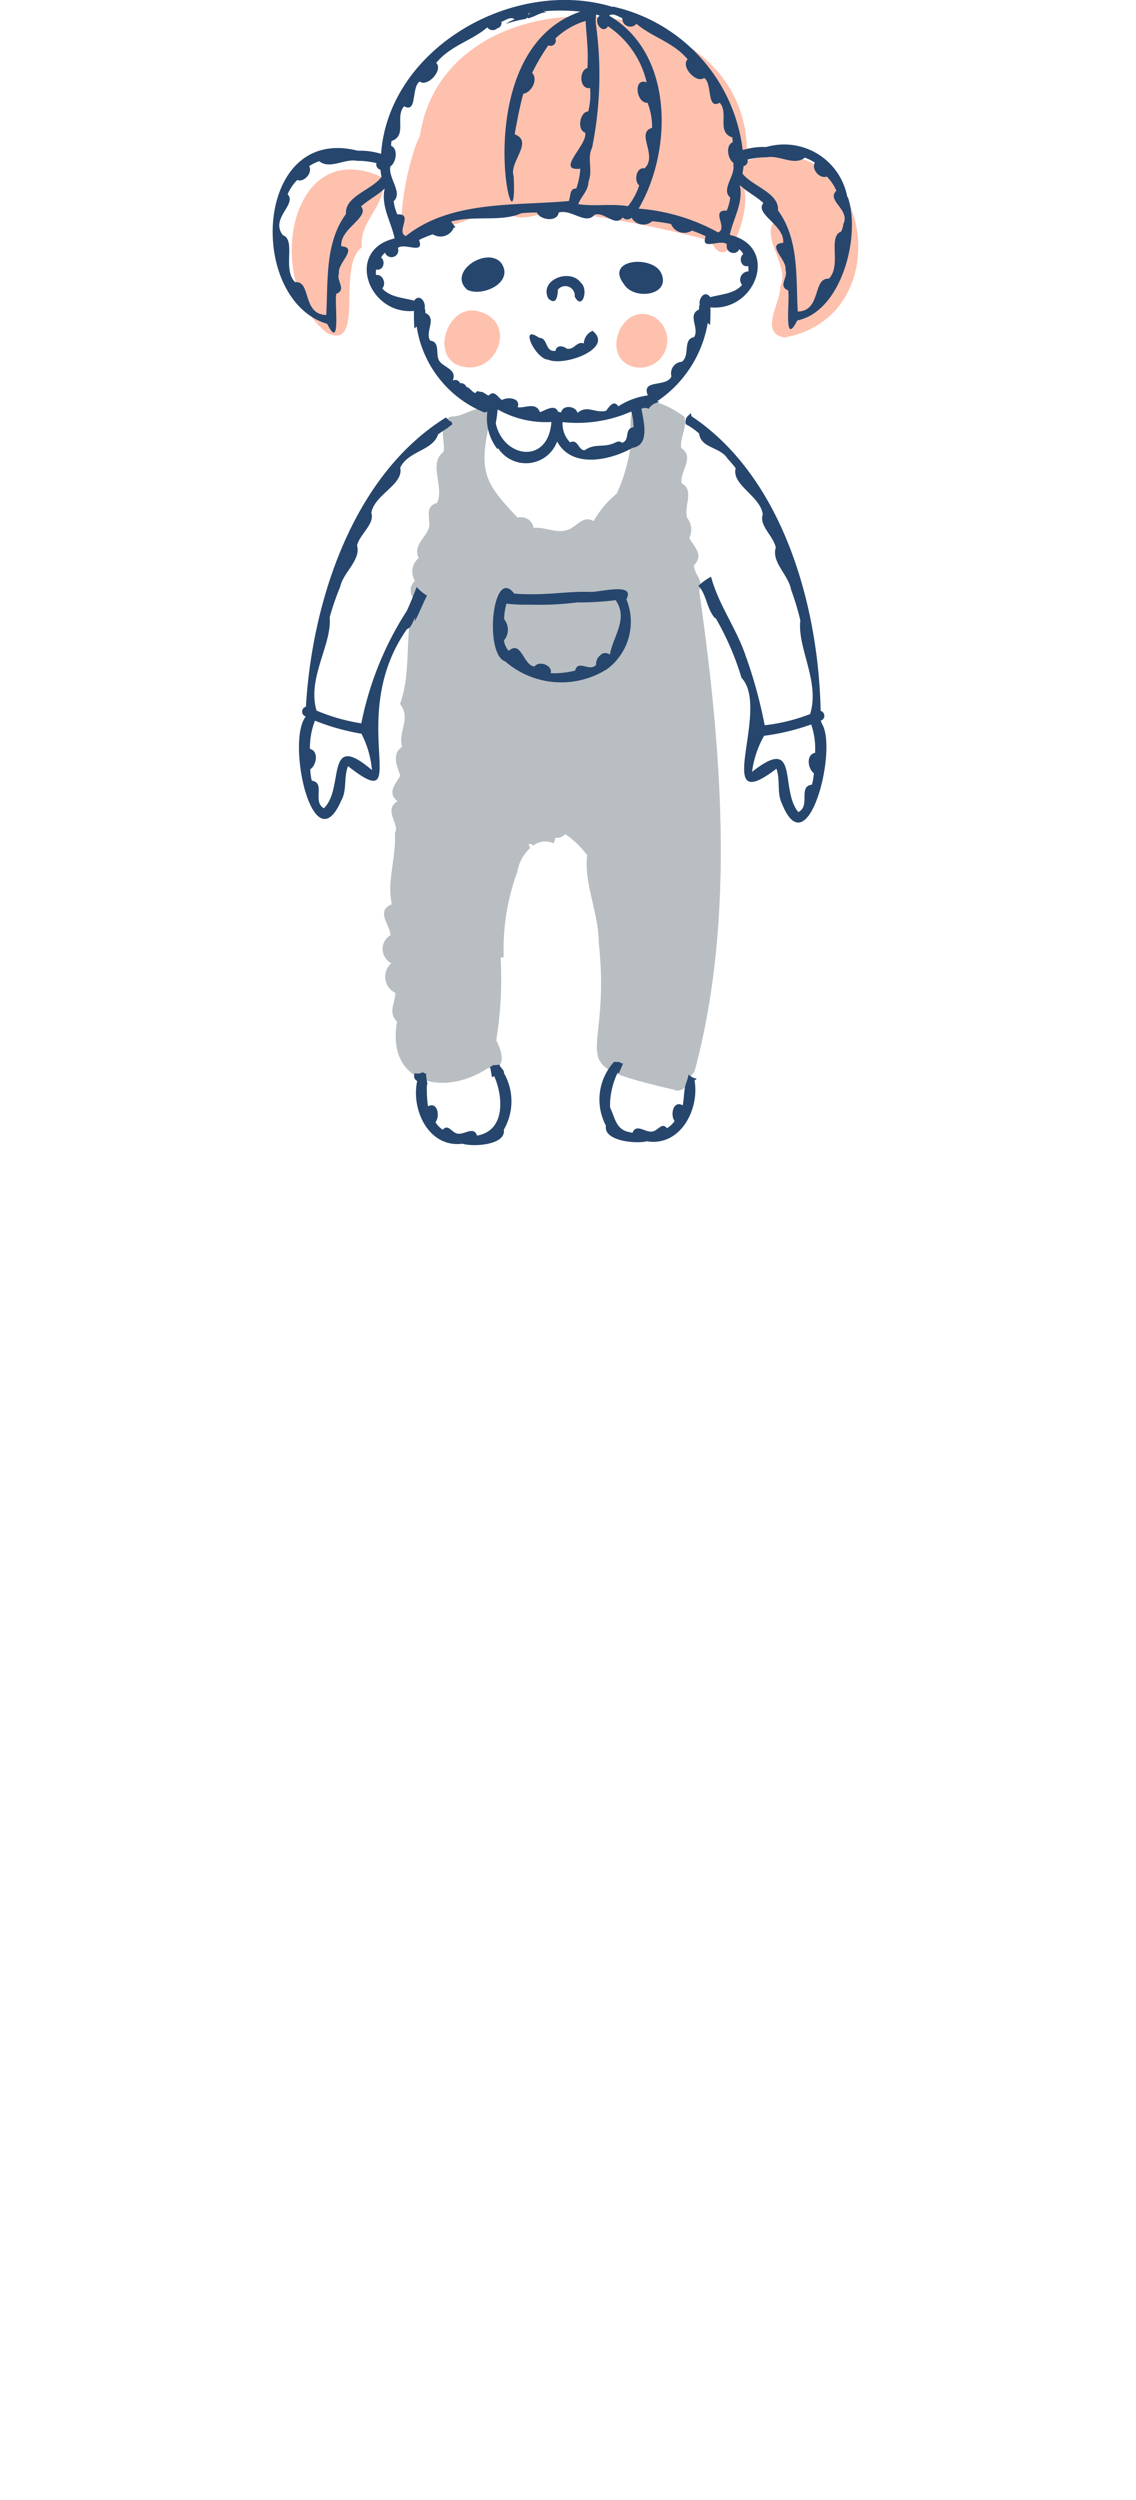 <svg xmlns="http://www.w3.org/2000/svg" xmlns:xlink="http://www.w3.org/1999/xlink" width="50" height="110" viewBox="0 0 50 110">
  <defs>
    <clipPath id="clip-path">
      <rect id="長方形_1492" data-name="長方形 1492" width="50" height="110" transform="translate(246 1661)" fill="#fff" opacity="0.602"/>
    </clipPath>
  </defs>
  <g id="マスクグループ_40" data-name="マスクグループ 40" transform="translate(-246 -1661)" clip-path="url(#clip-path)">
    <g id="レイヤー_1" transform="translate(258 1661)">
      <g id="グループ_1760" data-name="グループ 1760" transform="translate(0 0)">
        <path id="パス_27934" data-name="パス 27934" d="M33.7,62.323c-1.069-.565-.33-2.575.877-2.358C36.556,60.357,35.449,63.089,33.7,62.323Z" transform="translate(-25.624 -46.291)" fill="#fec1ae"/>
        <path id="パス_27935" data-name="パス 27935" d="M67.259,62.976c-1.647-.28-.693-2.967.791-2.219A1.2,1.2,0,0,1,67.259,62.976Z" transform="translate(-51.266 -46.814)" fill="#fec1ae"/>
        <path id="パス_27936" data-name="パス 27936" d="M41.759,17.294c-1.132-.205-.166-1.524-.182-2.247.469-.946-1.116-2.379-.039-3.044a6.741,6.741,0,0,0-1.547-1.219c.267.813-.663,3.978-1.476,2.253a49.684,49.684,0,0,0-6.471-1.271c-.818-.182-1.891.672-2.547-.046-1.128-.194-2.092.977-3.142.535C23.98,15.23,25.1,9.515,25.712,8.433,26.812.864,40.524,1.636,40.1,9.52c5.364-1.791,6.933,6.829,1.654,7.772Z" transform="translate(-19.232 -2.442)" fill="#fec1ae"/>
        <path id="パス_27937" data-name="パス 27937" d="M5.266,39.93C2.45,37.8,3.51,31.194,7.62,33.04c.453,1.1-1.016,1.937-.838,3.1-1.142.823.155,4.536-1.515,3.791Z" transform="translate(-2.849 -25.264)" fill="#fec1ae"/>
        <path id="パス_27938" data-name="パス 27938" d="M34.135,107.82c-5.286-1.249-2.782-.95-3.379-6.469,0-1.335-.665-2.629-.513-3.869a4.062,4.062,0,0,0-.966-.927.465.465,0,0,1-.442.157.476.476,0,0,1-.073.248.849.849,0,0,0-.886.1c-.041-.059-.169-.1-.212-.032a.744.744,0,0,1,.071.141,1.845,1.845,0,0,0-.572,1.091h-.009a9.888,9.888,0,0,0-.583,3.7.467.467,0,0,1-.137.036,16.782,16.782,0,0,1-.191,3.634c.251.472.508,1.319-.36,1.217-1.962,1.306-4.491.658-4.006-2.039-.41-.394-.082-.845-.073-1.265a.79.79,0,0,1-.178-1.308.7.7,0,0,1-.039-1.23c-.011-.469-.674-1.05.059-1.365-.226-1.048.2-2.014.134-3.135.246-.362-.533-1,.118-1.4-.49-.365-.059-.788.121-1.126-.137-.383-.394-.968.082-1.26-.2-.706.415-1.217-.093-1.893.526-1.463.173-3.04.617-4.621a.545.545,0,0,1,.043-.793.757.757,0,0,1,.162-1c-.269-.574.342-.907.465-1.388.034-.369-.205-.9.337-1.034.349-.725-.408-1.709.294-2.263.084-.51-.308-1.353.369-1.552.588.055,1.522-.909,1.677.185-.549,2.3-.187,2.789,1.214,4.272a.557.557,0,0,1,.7.451c.472-.057.952.235,1.426.107.435-.082.725-.7,1.212-.406a4.478,4.478,0,0,1,1.023-1.212,7.526,7.526,0,0,0,.622-2.192c.039-.542-.223-1.531.412-1.761.608-.305,1.429.216,1.937.565.139.447-.187.907-.137,1.378.622.422-.068,1.025.018,1.556.59.308.08,1.016.248,1.524a.851.851,0,0,1,.093.886c.189.36.665.75.207,1.194-.009.406.458.672.226,1.112.957,6.708,1.62,14.3-.171,21.044v-.007a.474.474,0,0,1-.317.376.485.485,0,0,1-.558.588Z" transform="translate(-16.401 -59.855)" fill="#b9bec2"/>
        <path id="パス_27939" data-name="パス 27939" d="M38.29,50.02c-.561-.859-2.452.312-1.536,1.121C37.388,51.467,38.78,50.861,38.29,50.02Z" transform="translate(-28.19 -38.392)" fill="#26466d"/>
        <path id="パス_27940" data-name="パス 27940" d="M68.8,51.074c-.362-.813-2.509-.64-1.645.474C67.584,52.278,69.241,52.054,68.8,51.074Z" transform="translate(-51.694 -39.048)" fill="#26466d"/>
        <path id="パス_27941" data-name="パス 27941" d="M52.987,54.3c.369.342.412-.155.424-.39a.416.416,0,0,1,.738.305c.33.64.62-.308.278-.6C53.962,52.949,52.568,53.468,52.987,54.3Z" transform="translate(-40.854 -41.166)" fill="#26466d"/>
        <path id="パス_27942" data-name="パス 27942" d="M52.406,63.88a.632.632,0,0,0-.392.558c-.312-.123-.424.308-.754.226-.155-.125-.449-.171-.492.1-.483.059-.314-.576-.72-.574-.9-.64-.169.939.4.962.7.314,2.914-.5,1.955-1.265Z" transform="translate(-38.318 -49.326)" fill="#26466d"/>
        <path id="パス_27943" data-name="パス 27943" d="M10.192,89.385h0c0,.057-.009.112-.011.169.2-.358.333-.743.531-1.112a.487.487,0,0,0-.03.043.627.627,0,0,1,.039-.066h0s0,.007-.007.009,0-.007.007-.009a1.732,1.732,0,0,1-.4-.317h0l-.055-.059c-.139.353-.276.709-.437,1.05a14.245,14.245,0,0,0-2,4.947,8.267,8.267,0,0,1-1.971-.561c-.422-1.438.686-2.905.579-4.106A11.7,11.7,0,0,1,6.9,88.03h0c.13-.627.923-1.183.741-1.816.114-.494.791-.948.629-1.438.146-.82,1.435-1.237,1.271-1.985.355-.747,1.44-.743,1.666-1.465.125-.091.255-.182.39-.262v.007a1.545,1.545,0,0,1,.185-.148h0a0,0,0,0,0,0,0h0a.268.268,0,0,1,.043-.025s0-.007,0-.011c0-.034-.009-.068-.011-.1h0a.593.593,0,0,1-.253-.21C7.448,83.122,5.66,88.7,5.391,93.307a.225.225,0,0,0-.007.433c-.875,1.1.324,6.532,1.561,3.7.264-.463.1-1.012.3-1.515,2.957,2.317-.182-2.085,2.591-6.027.207-.075.255-.339.36-.513Zm-1.9,6.681A.279.279,0,0,0,8.3,96.1c-2.094-1.789-1.2.82-2.121,1.677-.517-.3.091-1.123-.531-1.214a2.7,2.7,0,0,1-.066-.5c.276-.178.383-.8-.014-.9a3.28,3.28,0,0,1,.221-1.24,9.778,9.778,0,0,0,2.062.576.045.045,0,0,1-.016,0,4.3,4.3,0,0,1,.46,1.57Z" transform="translate(-3.926 -62.213)" fill="#26466d"/>
        <path id="パス_27944" data-name="パス 27944" d="M47.542,117.174a2.594,2.594,0,0,0,.9-3.108c.426-.779-1.228-.289-1.618-.326h.007c-.864-.03-1.7.114-2.559.1h0c-.255.007-.51-.007-.766-.025-.955-1.253-1.337,2.682-.394,2.985a3.762,3.762,0,0,0,4.423.371Zm-.251-.64a.464.464,0,0,0-.178.412c-.289.339-.793-.255-.927.257a3.867,3.867,0,0,1-1.073.114c.089-.355-.515-.567-.713-.294-.494-.034-.574-1.178-1.135-.69a.86.86,0,0,1-.212-.458.726.726,0,0,0,.009-.932,2.774,2.774,0,0,1,.1-.686,7.744,7.744,0,0,0,.948.046h.162a13.1,13.1,0,0,0,1.994-.1h-.03a12.885,12.885,0,0,0,1.734-.1c.576.827-.125,1.6-.253,2.4a.313.313,0,0,0-.431.03Z" transform="translate(-32.873 -87.696)" fill="#26466d"/>
        <path id="パス_27945" data-name="パス 27945" d="M31.292,205.955c-.009-.146-.166-.212-.2-.355a1.441,1.441,0,0,1-.3.018c0,.048-.073.064-.112.077.025.153.055.3.08.453a.77.77,0,0,0,.1-.041c.381.873.5,2.315-.656,2.593h0c-.032.009-.062.016-.1.023-.155-.469-.613.032-.925-.109-.2-.062-.362-.415-.581-.15a1.042,1.042,0,0,1-.324-.33c.205-.257.1-.927-.33-.7a5.49,5.49,0,0,1-.046-.962.148.148,0,0,1,.03.009A2.868,2.868,0,0,1,27.86,206a.475.475,0,0,1-.146-.068.444.444,0,0,1-.344.043.232.232,0,0,0,.1.342c-.278,1.271.51,2.951,1.991,2.762.478.148,1.925.059,1.821-.617a2.493,2.493,0,0,0,0-2.5Z" transform="translate(-21.107 -158.755)" fill="#26466d"/>
        <path id="パス_27946" data-name="パス 27946" d="M85.762,93.478a1.076,1.076,0,0,0-.064-.148.224.224,0,0,0,0-.431c-.091-4.612-1.656-10.287-5.689-12.969a.238.238,0,0,0-.036-.13c-.082.109-.212.169-.216.317h0a.3.3,0,0,0,0,.148h0v.016a2.919,2.919,0,0,1,.595.417c.064.643.946.59,1.246,1.1a.205.205,0,0,1-.021-.023,4.742,4.742,0,0,1,.381.447c-.191.741,1.082,1.208,1.194,2.032-.18.483.478.962.572,1.461-.205.627.563,1.212.67,1.843h0a11.824,11.824,0,0,1,.41,1.36c-.144,1.2.873,2.7.431,4.12a8.027,8.027,0,0,1-2,.492,20.739,20.739,0,0,0-.8-2.953.017.017,0,0,0,0,.009.128.128,0,0,1-.009-.027h0l-.041-.114h0v0h0a.018.018,0,0,0,0-.007h0c-.415-1.205-1.178-2.206-1.511-3.443a2.585,2.585,0,0,0-.556.4c.36.371.355,1.009.741,1.44v-.05a12.228,12.228,0,0,1,1.155,2.657v0c1.312,1.385-1.374,6.243,1.538,4,.182.52.007,1.062.246,1.547h0c1.13,2.8,2.445-2.349,1.77-3.5Zm-.314,1.265c-.4.084-.317.7-.048.9a2.843,2.843,0,0,1-.084.5c-.629.071-.046.934-.6,1.208-.836-1,.077-3.438-2.037-1.77a4.335,4.335,0,0,1,.529-1.586H83.2a9.784,9.784,0,0,0,2.08-.5,3.255,3.255,0,0,1,.173,1.246Z" transform="translate(-61.578 -61.619)" fill="#26466d"/>
        <path id="パス_27947" data-name="パス 27947" d="M67.086,205.687a.55.55,0,0,1-.084-.077,1.94,1.94,0,0,1-.116.4h0c-.1.305-.075.643-.144.964-.419-.242-.556.422-.358.688a1.019,1.019,0,0,1-.335.319c-.21-.273-.383.075-.588.128-.317.13-.754-.387-.93.075l-.1-.027h0c-.636-.089-.67-.663-.886-1.089v-.2a3.416,3.416,0,0,1,.335-1.333.588.588,0,0,0,.055.025c.059-.148.128-.289.185-.437a.146.146,0,0,1-.15-.057c-.082,0-.164,0-.248-.007a2.455,2.455,0,0,0-.358,2.809c-.125.672,1.31.813,1.8.686,1.472.246,2.326-1.4,2.1-2.682a.594.594,0,0,0,.1-.071.561.561,0,0,1-.276-.118Z" transform="translate(-48.694 -158.338)" fill="#26466d"/>
        <path id="パス_27948" data-name="パス 27948" d="M25.291,8.672a2.826,2.826,0,0,0-3.557-2.2h-.041c-.036,0-.073,0-.112,0h-.023a3.178,3.178,0,0,0-.775.109h.007a.021.021,0,0,0-.011,0h0c-.032.009-.062.016-.091.027A7.368,7.368,0,0,0,15.04.31L15.113.3c-.055,0-.109,0-.164.007h0C10.615-1.01,5.106,2.114,4.771,6.776a3.048,3.048,0,0,0-.87-.139H3.877c-.036,0-.075,0-.112,0H3.743C-.823,5.479-1.14,13.2,2.4,14.256c.62,1.237.314-.889.4-1.324.474-.175-.018-.579.121-.9-.1-.424.882-1.137.1-1.189-.082-.777,1.274-1.269.868-1.757.062-.052.123-.1.187-.15l-.009.007c.287-.214.6-.4.864-.64-.178.768.285,1.463.437,2.194-2.2.517-1.155,3.381.854,3.19a7.314,7.314,0,0,0,.016.775c.016-.014.084-.075.1-.089a4.867,4.867,0,0,0,2.987,3.785l.123-.039a2.21,2.21,0,0,0,.451,1.656l.021-.055a1.462,1.462,0,0,0,2.6-.287c.663,1.221,2.374.813,3.317.278h0c.777-.118.49-1.16.394-1.718a.352.352,0,0,1,.317,0,.662.662,0,0,1,.481-.294l-.055-.021h0a.411.411,0,0,0-.048-.018,5.2,5.2,0,0,0,2.224-3.443l.1.089a7.327,7.327,0,0,0,.016-.775c2.014.191,3.055-2.673.854-3.19.153-.729.615-1.426.437-2.194.267.242.576.426.864.64h0a.1.1,0,0,1,.016.011s0,0-.007,0c.057.046.114.091.171.139-.408.485.95.98.868,1.754-.788.055.2.766.1,1.189.139.324-.351.725.121.9.084.431-.223,2.561.4,1.326,1.966-.4,2.807-3.748,2.224-5.43ZM4.784,7.794c-.4.565-1.625.845-1.556,1.625-.934,1.274-.786,2.939-.87,4.448-1.075-.032-.647-1.52-1.369-1.445-.576-.574.057-1.85-.54-2.069-.574-.741.633-1.351.21-1.8a2.037,2.037,0,0,1,.422-.627c.305.121.693-.328.524-.608A1.806,1.806,0,0,1,2.048,7.1c.469.376,1.119-.128,1.668-.016h-.03a3.5,3.5,0,0,1,.884.1.226.226,0,0,0,.175.287,2.221,2.221,0,0,0,.05.324H4.787Zm9.273-1.278A16.136,16.136,0,0,0,14.231,1.1v0A1.435,1.435,0,0,1,14.24.66c.062-.025.1.023.153.043-.321.191.107.861.367.46a4.075,4.075,0,0,1,1.7,2.465c-.615-.219-.449.941.039.9a2.879,2.879,0,0,1,.2,1.105c-.741.214.269,1.217-.33,1.78-.371-.064-.478.558-.237.75a2.837,2.837,0,0,1-.494.916c-.725-.123-1.463.021-2.187-.089.114-.335.428-.563.447-.962v.007c.007-.036.014-.071.023-.107a.18.18,0,0,1-.007.03c.178-.49-.084-1,.144-1.447ZM11.269.588l.066-.011a.3.3,0,0,0-.089.107A.293.293,0,0,0,11.269.588ZM5.352,9.023c-.009-.055-.018-.109-.025-.166.417-.374-.255-1.023-.146-1.527.251-.166.36-.77.032-.909,0-.071.011-.139.018-.21.709-.239.137-1.073.556-1.529.586.33.31-.845.684-1.089.349.26,1.044-.508.727-.82C7.837,2,8.769,1.8,9.446,1.21a.288.288,0,0,0,.431.046.245.245,0,0,0,.191-.289c.182-.068.408-.248.581-.112a1.8,1.8,0,0,0-.387.207A4.743,4.743,0,0,1,11.075.85h0a.206.206,0,0,0,.155-.1.231.231,0,0,0-.009.066c.294-.052.538-.271.845-.267-.048-.016-.1-.032-.146-.046a8.578,8.578,0,0,1,1.622.014c-5.213,1.8-2.7,11.613-2.935,7.243-.212-.631.9-1.515.046-1.846.043-.271.1-.54.15-.807h0c.068-.326.137-.652.228-.975.362-.055.668-.629.39-.918A8.849,8.849,0,0,1,12.135,2a.229.229,0,0,0,.308-.3A3.315,3.315,0,0,1,13.775.927c.014.287.041.572.062.859h0V1.8A9.08,9.08,0,0,1,13.855,3c-.394.107-.349.964.116.879a3.115,3.115,0,0,1-.08,1.028c-.374.021-.506.811-.141.932.155.506-1.342,1.713-.21,1.59a3.1,3.1,0,0,1-.178.873c-.305-.018-.239.358-.33.551-2.449.214-5.181-.03-7.173,1.54-.449-.194.362-1-.376-.955a2.651,2.651,0,0,1-.13-.415ZM12.267,18.6V18.59c-.148,1.873-2.119,1.568-2.447.041.036-.2.064-.406.082-.611a4.3,4.3,0,0,0,2.367.554c0,.009,0,.018,0,.027Zm3.5.239c-.264.153-.057.533-.385.652a.237.237,0,0,0-.271-.025h0a.236.236,0,0,0-.023.009c-.524.26-.866.009-1.353.339-.276.023-.3-.519-.643-.344a1.169,1.169,0,0,1-.33-.891,5.914,5.914,0,0,0,3.021-.465,2.531,2.531,0,0,1,.1.693.337.337,0,0,0-.114.03Zm4.559-7.7a.289.289,0,0,0,.21-.166.547.547,0,0,1,.173.214c-.214.18-.084.6.219.524a.769.769,0,0,1,.011.239.361.361,0,0,0-.278.592c-.342.4-.941.41-1.4.54-.248-.346-.547.082-.456.376-.007-.007-.025-.025-.034-.032a1.988,1.988,0,0,1-.007.2c-.531.226.034.832-.216,1.212-.517.1-.159.809-.54,1.087a.508.508,0,0,0-.456.643c-.219.5-1.344.1-1.039.836a3.141,3.141,0,0,0-1.3.481c-.212-.314-.406.039-.545.2-.513.109-.8-.276-1.253.087-.071-.31-.643-.365-.713-.03-.046.011-.087-.018-.132-.011-.157-.378-.572-.057-.807.009-.178-.465-.663-.166-.977-.214.141-.417-.444-.465-.69-.321-.175-.089-.33-.474-.586-.194-.109-.034-.194-.132-.3-.157h.025a.825.825,0,0,1-.223-.043,1.273,1.273,0,0,1-.1.089c-.146-.05-.244-.253-.378-.26a.273.273,0,0,0-.287-.175.222.222,0,0,0-.3-.121.105.105,0,0,1-.016-.016c.187-.447-.378-.561-.563-.8-.246-.262.05-.87-.431-.934-.253-.381.314-.989-.216-1.214,0-.066-.007-.134-.007-.2l-.032.032c.091-.292-.207-.722-.458-.376-.458-.132-1.059-.144-1.4-.54.194-.207.021-.636-.278-.592a.844.844,0,0,1,.011-.239c.3.071.433-.344.219-.524a.528.528,0,0,1,.173-.214.3.3,0,0,0,.563-.21c.285-.251,1.189.321.93-.353a4.865,4.865,0,0,1,.608-.248.631.631,0,0,0,.921-.292l.08-.016-.2-.251c.987-.289,2.215.032,3.1-.371l.248-.018h0c.144-.009.287-.011.431-.011.134.333.9.437.962,0,.551-.164,1.2.567,1.57.1.44-.159.918.565,1.242.114a.278.278,0,0,0,.394.014.594.594,0,0,0,.909.155c.276.027.551.066.825.121a.631.631,0,0,0,.921.292,5.406,5.406,0,0,1,.608.248c-.255.674.647.1.932.353a.3.3,0,0,0,.351.376Zm-.046-3.848c.068.46-.551,1.066-.139,1.406a2.224,2.224,0,0,1-.157.579c-.738-.046.075.761-.376.957a8.6,8.6,0,0,0-3.5-1.048c1.5-2.566,1.545-6.833-1.3-8.49.175-.137.4.043.583.112a.352.352,0,0,0,.622.244c.677.59,1.611.8,2.251,1.565-.317.312.378,1.08.727.82.374.244.1,1.422.684,1.089.417.456-.153,1.29.556,1.529.007.071.016.139.018.21-.328.139-.219.743.032.909,0,.041,0,.082-.007.121ZM25.118,9.85a.9.9,0,0,1-.1.349c-.6.221.036,1.5-.54,2.069-.722-.046-.321,1.431-1.367,1.445-.084-1.508.064-3.174-.87-4.448.064-.777-1.157-1.073-1.565-1.627a2.647,2.647,0,0,0,.05-.324.229.229,0,0,0,.175-.287,3.5,3.5,0,0,1,.884-.1h-.03c.547-.109,1.2.392,1.666.016a1.806,1.806,0,0,1,.444.223c-.169.28.216.729.524.608a2.01,2.01,0,0,1,.422.627c-.456.419.606.823.314,1.451Z" transform="translate(0.001 -0.006)" fill="#26466d"/>
      </g>
    </g>
  </g>
</svg>
